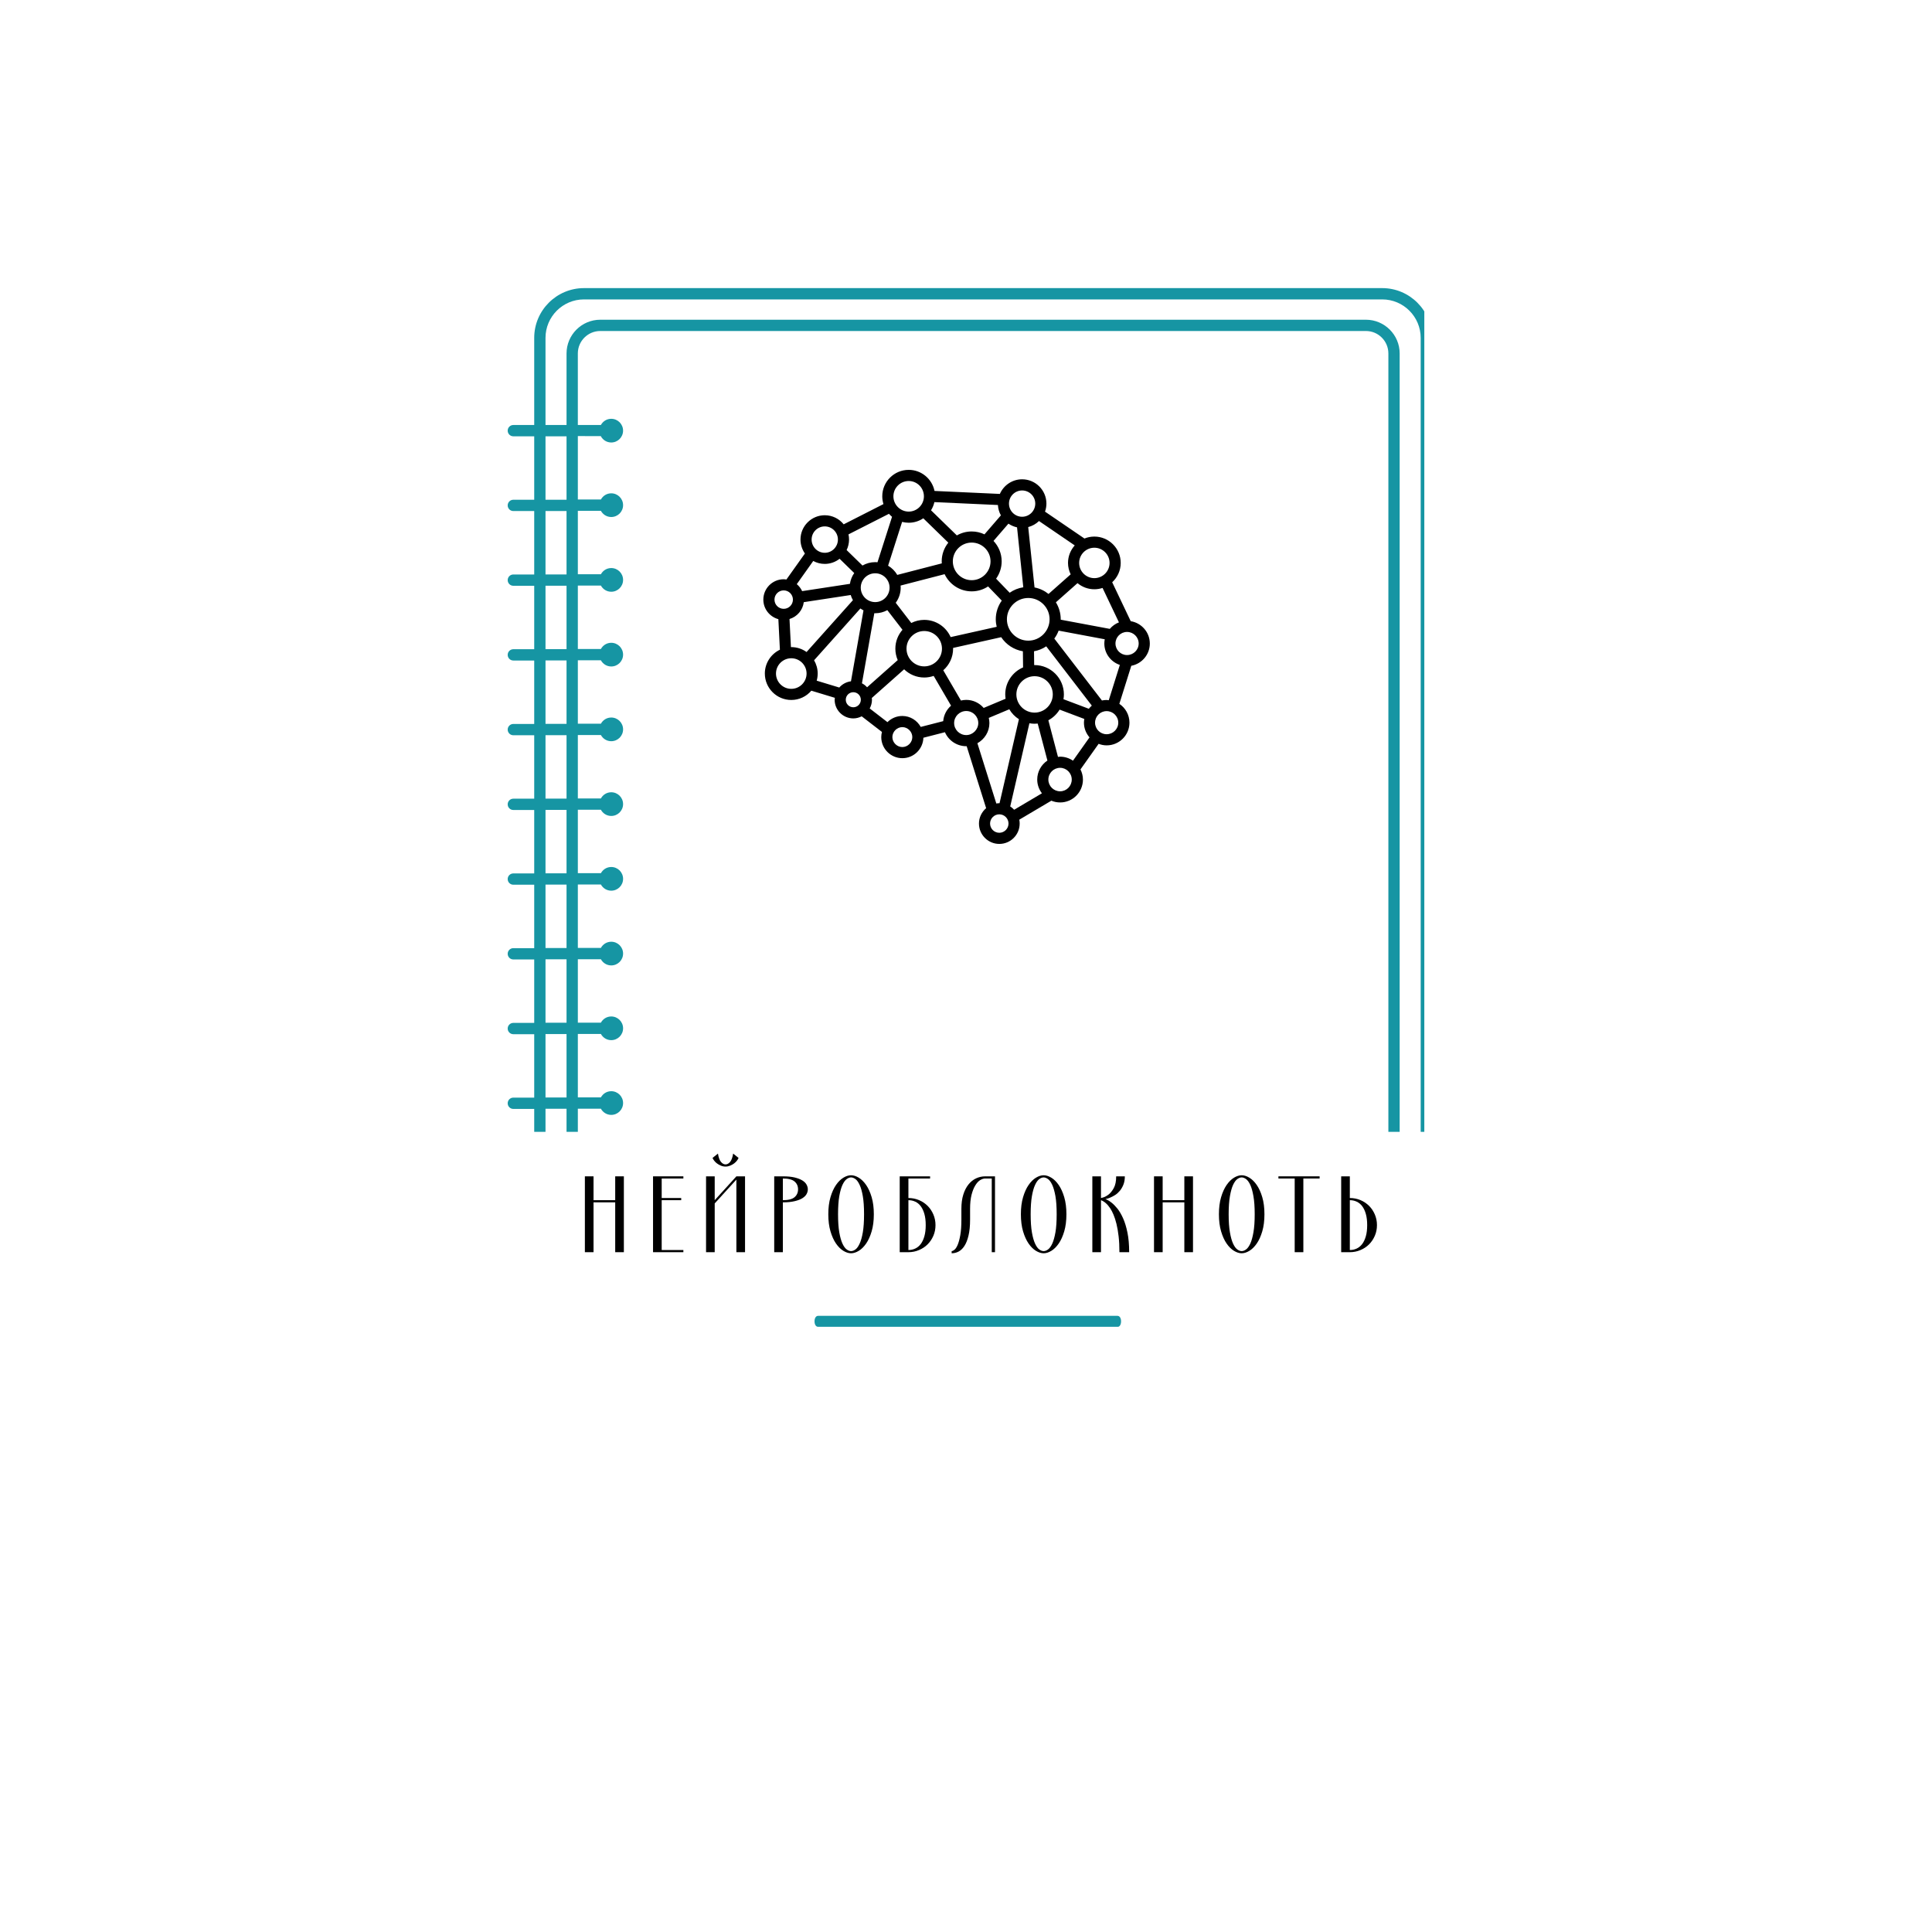 <?xml version="1.0" encoding="UTF-8" standalone="no"?> <svg xmlns="http://www.w3.org/2000/svg" xmlns:xlink="http://www.w3.org/1999/xlink" version="1.1" width="500" height="500" viewBox="0 0 500 500" xml:space="preserve"> <desc>Created with Fabric.js 3.6.3</desc> <defs> </defs> <rect x="0" y="0" width="100%" height="100%" fill="#ffffff"></rect> <g transform="matrix(3.244 0 0 3.244 250 183.74)"> <g style=""> <g transform="matrix(1 0 0 1 0.306 10.619)" clip-path="url(#CLIPPATH_4182)"> <clipPath id="CLIPPATH_4182"> <rect transform="matrix(1 0 0 1 -0.306 -10.619)" x="-36.563" y="-33.655" rx="0" ry="0" width="73.126" height="67.31"></rect> </clipPath> <path style="stroke: none; stroke-width: 0; stroke-dasharray: none; stroke-linecap: butt; stroke-dashoffset: 0; stroke-linejoin: miter; stroke-miterlimit: 4; fill: rgb(22,149,163); fill-rule: nonzero; opacity: 1;" transform=" translate(-50.704, -49.942)" d="M 83.603 5.668 H 19.921 c -2.189 0 -3.97 1.781 -3.97 3.97 v 6.951 h -1.665 c -0.249 0 -0.451 0.202 -0.451 0.451 c 0 0.249 0.202 0.451 0.451 0.451 h 1.665 v 5.06 h -1.665 c -0.249 0 -0.451 0.202 -0.451 0.451 s 0.202 0.451 0.451 0.451 h 1.665 v 5.06 h -1.665 c -0.249 0 -0.451 0.202 -0.451 0.451 c 0 0.249 0.202 0.451 0.451 0.451 h 1.665 v 5.06 h -1.665 c -0.249 0 -0.451 0.202 -0.451 0.451 c 0 0.249 0.202 0.451 0.451 0.451 h 1.665 v 5.06 h -1.665 c -0.249 0 -0.451 0.202 -0.451 0.451 s 0.202 0.451 0.451 0.451 h 1.665 v 5.06 h -1.665 c -0.249 0 -0.451 0.202 -0.451 0.451 s 0.202 0.451 0.451 0.451 h 1.665 v 5.06 h -1.665 c -0.249 0 -0.451 0.202 -0.451 0.451 s 0.202 0.451 0.451 0.451 h 1.665 v 5.06 h -1.665 c -0.249 0 -0.451 0.202 -0.451 0.451 s 0.202 0.451 0.451 0.451 h 1.665 v 5.06 h -1.665 c -0.249 0 -0.451 0.202 -0.451 0.451 s 0.202 0.451 0.451 0.451 h 1.665 v 5.06 h -1.665 c -0.249 0 -0.451 0.202 -0.451 0.451 s 0.202 0.451 0.451 0.451 h 1.665 v 5.06 h -1.665 c -0.249 0 -0.451 0.202 -0.451 0.451 s 0.202 0.451 0.451 0.451 h 1.665 v 5.06 h -1.665 c -0.249 0 -0.451 0.202 -0.451 0.451 c 0 0.249 0.202 0.451 0.451 0.451 h 1.665 v 7.173 c 0 2.189 1.781 3.97 3.97 3.97 h 63.682 c 2.189 0 3.97 -1.781 3.97 -3.97 V 9.638 C 87.573 7.449 85.792 5.668 83.603 5.668 z M 16.852 17.49 h 1.678 v 5.06 h -1.678 V 17.49 z M 21.27 17.49 c 0.16 0.293 0.468 0.494 0.825 0.494 c 0.522 0 0.945 -0.423 0.945 -0.945 c 0 -0.522 -0.423 -0.945 -0.945 -0.945 c -0.358 0 -0.665 0.201 -0.825 0.494 h -1.839 v -5.708 c 0 -0.987 0.803 -1.79 1.79 -1.79 h 61.083 c 0.987 0 1.79 0.803 1.79 1.79 v 78.107 c 0 0.987 -0.803 1.79 -1.79 1.79 H 21.221 c -0.987 0 -1.79 -0.803 -1.79 -1.79 v -5.93 h 1.839 c 0.16 0.293 0.468 0.494 0.826 0.494 c 0.522 0 0.945 -0.423 0.945 -0.945 c 0 -0.522 -0.423 -0.945 -0.945 -0.945 c -0.358 0 -0.665 0.201 -0.825 0.494 h -1.839 v -5.06 h 1.839 c 0.16 0.293 0.468 0.494 0.825 0.494 c 0.522 0 0.945 -0.423 0.945 -0.945 c 0 -0.522 -0.423 -0.945 -0.945 -0.945 c -0.358 0 -0.665 0.201 -0.825 0.494 h -1.839 v -5.06 h 1.839 c 0.16 0.293 0.468 0.494 0.825 0.494 c 0.522 0 0.945 -0.423 0.945 -0.945 c 0 -0.522 -0.423 -0.945 -0.945 -0.945 c -0.358 0 -0.665 0.201 -0.825 0.494 h -1.839 v -5.06 h 1.839 c 0.16 0.293 0.468 0.494 0.825 0.494 c 0.522 0 0.945 -0.423 0.945 -0.945 c 0 -0.522 -0.423 -0.945 -0.945 -0.945 c -0.358 0 -0.665 0.201 -0.825 0.494 h -1.839 v -5.06 h 1.839 c 0.16 0.293 0.468 0.494 0.825 0.494 c 0.522 0 0.945 -0.423 0.945 -0.945 c 0 -0.522 -0.423 -0.945 -0.945 -0.945 c -0.358 0 -0.665 0.201 -0.825 0.494 h -1.839 v -5.06 h 1.839 c 0.16 0.293 0.468 0.494 0.825 0.494 c 0.522 0 0.945 -0.423 0.945 -0.945 c 0 -0.522 -0.423 -0.945 -0.945 -0.945 c -0.358 0 -0.665 0.201 -0.825 0.494 h -1.839 v -5.06 h 1.839 c 0.16 0.293 0.468 0.494 0.825 0.494 c 0.522 0 0.945 -0.423 0.945 -0.945 c 0 -0.522 -0.423 -0.945 -0.945 -0.945 c -0.358 0 -0.665 0.201 -0.825 0.494 h -1.839 v -5.06 h 1.839 c 0.16 0.293 0.468 0.494 0.825 0.494 c 0.522 0 0.945 -0.423 0.945 -0.945 c 0 -0.522 -0.423 -0.945 -0.945 -0.945 c -0.358 0 -0.665 0.201 -0.825 0.494 h -1.839 v -5.06 h 1.839 c 0.16 0.293 0.468 0.494 0.825 0.494 c 0.522 0 0.945 -0.423 0.945 -0.945 c 0 -0.522 -0.423 -0.945 -0.945 -0.945 c -0.358 0 -0.665 0.201 -0.825 0.494 h -1.839 v -5.06 h 1.839 c 0.16 0.293 0.468 0.494 0.825 0.494 c 0.522 0 0.945 -0.423 0.945 -0.945 c 0 -0.522 -0.423 -0.945 -0.945 -0.945 c -0.358 0 -0.665 0.201 -0.825 0.494 h -1.839 v -5.06 h 1.839 c 0.16 0.293 0.468 0.494 0.825 0.494 c 0.522 0 0.945 -0.423 0.945 -0.945 c 0 -0.522 -0.423 -0.945 -0.945 -0.945 c -0.358 0 -0.665 0.201 -0.825 0.494 h -1.839 v -5.06 H 21.27 z M 16.852 23.45 h 1.678 v 5.06 h -1.678 V 23.45 z M 16.852 29.411 h 1.678 v 5.06 h -1.678 V 29.411 z M 16.852 35.372 h 1.678 v 5.06 h -1.678 V 35.372 z M 16.852 41.333 h 1.678 v 5.06 h -1.678 V 41.333 z M 16.852 47.294 h 1.678 v 5.06 h -1.678 V 47.294 z M 16.852 53.254 h 1.678 v 5.06 h -1.678 V 53.254 z M 16.852 59.215 h 1.678 v 5.06 h -1.678 V 59.215 z M 16.852 65.176 h 1.678 v 5.06 h -1.678 V 65.176 z M 16.852 71.137 h 1.678 v 5.06 h -1.678 V 71.137 z M 16.852 77.097 h 1.678 v 5.06 h -1.678 V 77.097 z M 86.672 90.231 c 0 1.692 -1.377 3.069 -3.069 3.069 H 19.921 c -1.692 0 -3.069 -1.377 -3.069 -3.069 v -7.173 h 1.678 v 5.93 c 0 1.484 1.207 2.691 2.691 2.691 h 61.083 c 1.484 0 2.691 -1.207 2.691 -2.691 V 10.881 c 0 -1.484 -1.207 -2.691 -2.691 -2.691 H 21.221 c -1.484 0 -2.691 1.207 -2.691 2.691 v 5.708 h -1.678 V 9.638 c 0 -1.692 1.377 -3.069 3.069 -3.069 h 63.682 c 1.692 0 3.069 1.377 3.069 3.069 V 90.231 z" stroke-linecap="round"></path> </g> </g> </g> <g transform="matrix(1 0 0 1 253.296 315.256)" style=""><path fill="#000000" opacity="1" d="M-99.69 8.81L-101.93 8.81L-101.93-10.82L-99.69-10.82L-99.69-4.65L-94.08-4.65L-94.08-10.82L-91.84-10.82L-91.84 8.81L-94.08 8.81L-94.08-4.09L-99.69-4.09L-99.69 8.81Z"></path><path fill="#000000" opacity="1" d="M-76.44 8.81L-84.29 8.81L-84.29-10.82L-76.44-10.82L-76.44-10.26L-82.05-10.26L-82.05-5.21L-77.00-5.21L-77.00-4.65L-82.05-4.65L-82.05 8.25L-76.44 8.25L-76.44 8.81Z"></path><path fill="#000000" opacity="1" d="M-68.33-3.81L-68.33 8.81L-70.57 8.81L-70.57-10.82L-68.33-10.82L-68.33-4.65L-62.72-10.82L-60.48-10.82L-60.48 8.81L-62.72 8.81L-62.72-9.98L-68.33-3.81ZM-65.52-13.91L-65.52-13.91Q-64.88-13.91-64.33-14.57Q-63.79-15.23-63.56-16.71L-63.56-16.71L-62.16-15.59Q-62.27-15.28-62.57-14.89Q-62.86-14.50-63.31-14.16Q-63.76-13.82-64.33-13.59Q-64.91-13.35-65.52-13.35L-65.52-13.35Q-66.17-13.35-66.73-13.59Q-67.29-13.82-67.74-14.16Q-68.19-14.50-68.48-14.89Q-68.78-15.28-68.89-15.59L-68.89-15.59L-67.49-16.71Q-67.26-15.23-66.72-14.57Q-66.17-13.91-65.52-13.91Z"></path><path fill="#000000" opacity="1" d="M-52.93 8.81L-52.93-10.82L-50.69-10.82Q-48.89-10.82-47.66-10.53Q-46.42-10.23-45.67-9.77Q-44.91-9.31-44.57-8.69Q-44.23-8.07-44.23-7.46L-44.23-7.46Q-44.23-6.81-44.57-6.21Q-44.91-5.61-45.67-5.14Q-46.42-4.68-47.66-4.39Q-48.89-4.09-50.69-4.09L-50.69-4.09L-50.69 8.81L-52.93 8.81ZM-46.76-7.46L-46.76-7.46Q-46.76-8.72-47.67-9.49Q-48.58-10.26-50.69-10.26L-50.69-10.26L-50.69-4.65Q-48.58-4.65-47.67-5.42Q-46.76-6.20-46.76-7.46Z"></path><path fill="#000000" opacity="1" d="M-27.15-1.01L-27.15-1.01Q-27.15 1.52-27.71 3.41Q-28.27 5.31-29.14 6.57Q-30.01 7.83-31.05 8.46Q-32.09 9.09-33.04 9.09L-33.04 9.09Q-34.00 9.09-35.03 8.46Q-36.07 7.83-36.94 6.57Q-37.81 5.31-38.37 3.41Q-38.93 1.52-38.93-1.01L-38.93-1.01Q-38.93-3.53-38.37-5.42Q-37.81-7.32-36.94-8.58Q-36.07-9.84-35.03-10.47Q-34.00-11.10-33.04-11.10L-33.04-11.10Q-32.09-11.10-31.05-10.47Q-30.01-9.84-29.14-8.58Q-28.27-7.32-27.71-5.42Q-27.15-3.53-27.15-1.01ZM-36.41-1.01L-36.41-1.01Q-36.41 1.83-36.09 3.68Q-35.76 5.53-35.26 6.61Q-34.75 7.69-34.16 8.11Q-33.58 8.53-33.04 8.53L-33.04 8.53Q-32.51 8.53-31.92 8.11Q-31.33 7.69-30.83 6.61Q-30.32 5.53-30.00 3.68Q-29.68 1.83-29.68-1.01L-29.68-1.01Q-29.68-3.84-30.00-5.69Q-30.32-7.54-30.83-8.62Q-31.33-9.70-31.92-10.12Q-32.51-10.54-33.04-10.54L-33.04-10.54Q-33.58-10.54-34.16-10.12Q-34.75-9.70-35.26-8.62Q-35.76-7.54-36.09-5.69Q-36.41-3.84-36.41-1.01Z"></path><path fill="#000000" opacity="1" d="M-20.45-10.82L-12.59-10.82L-12.59-10.26L-18.20-10.26L-18.20-5.21Q-16.75-5.21-15.46-4.67Q-14.17-4.12-13.23-3.18Q-12.29-2.24-11.74-0.95Q-11.19 0.34-11.19 1.80L-11.19 1.80Q-11.19 3.29-11.74 4.56Q-12.29 5.84-13.23 6.78Q-14.17 7.72-15.46 8.26Q-16.75 8.81-18.20 8.81L-18.20 8.81L-20.45 8.81L-20.45-10.82ZM-13.72 1.80L-13.72 1.80Q-13.72 0.12-14.07-1.10Q-14.42-2.32-15.02-3.11Q-15.62-3.90-16.44-4.27Q-17.25-4.65-18.20-4.65L-18.20-4.65L-18.20 8.25Q-17.25 8.25-16.44 7.87Q-15.62 7.49-15.02 6.71Q-14.42 5.92-14.07 4.70Q-13.72 3.48-13.72 1.80Z"></path><path fill="#000000" opacity="1" d="M1.68-10.26L1.68-10.26Q1.04-10.26 0.35-9.83Q-0.34-9.39-0.91-8.44Q-1.49-7.49-1.87-6.00Q-2.24-4.51-2.24-2.41L-2.24-2.41L-2.24 0.40Q-2.24 2.81-2.64 4.48Q-3.03 6.15-3.69 7.17Q-4.35 8.19-5.20 8.64Q-6.06 9.09-7.01 9.09L-7.01 9.09L-7.01 8.53Q-6.70 8.53-6.27 8.17Q-5.83 7.80-5.44 6.88Q-5.05 5.95-4.77 4.38Q-4.49 2.81-4.49 0.40L-4.49 0.40L-4.49-2.41Q-4.49-4.51-4.00-6.08Q-3.51-7.65-2.66-8.71Q-1.82-9.76-0.70-10.29Q0.42-10.82 1.68-10.82L1.68-10.82L4.21-10.82L4.21 8.81L3.37 8.81L3.37-10.26L1.68-10.26Z"></path><path fill="#000000" opacity="1" d="M22.69-1.01L22.69-1.01Q22.69 1.52 22.13 3.41Q21.57 5.31 20.70 6.57Q19.83 7.83 18.79 8.46Q17.76 9.09 16.80 9.09L16.80 9.09Q15.85 9.09 14.81 8.46Q13.77 7.83 12.90 6.57Q12.03 5.31 11.47 3.41Q10.91 1.52 10.91-1.01L10.91-1.01Q10.91-3.53 11.47-5.42Q12.03-7.32 12.90-8.58Q13.77-9.84 14.81-10.47Q15.85-11.10 16.80-11.10L16.80-11.10Q17.76-11.10 18.79-10.47Q19.83-9.84 20.70-8.58Q21.57-7.32 22.13-5.42Q22.69-3.53 22.69-1.01ZM13.44-1.01L13.44-1.01Q13.44 1.83 13.76 3.68Q14.08 5.53 14.59 6.61Q15.09 7.69 15.68 8.11Q16.27 8.53 16.80 8.53L16.80 8.53Q17.33 8.53 17.92 8.11Q18.51 7.69 19.02 6.61Q19.52 5.53 19.85 3.68Q20.17 1.83 20.17-1.01L20.17-1.01Q20.17-3.84 19.85-5.69Q19.52-7.54 19.02-8.62Q18.51-9.70 17.92-10.12Q17.33-10.54 16.80-10.54L16.80-10.54Q16.27-10.54 15.68-10.12Q15.09-9.70 14.59-8.62Q14.08-7.54 13.76-5.69Q13.44-3.84 13.44-1.01Z"></path><path fill="#000000" opacity="1" d="M31.64 8.81L29.40 8.81L29.40-10.82L31.64-10.82L31.64-5.21Q32.73-5.41 33.60-6.11L33.60-6.11Q34.33-6.67 34.95-7.79Q35.57-8.92 35.57-10.82L35.57-10.82L37.81-10.82Q37.81-9.56 37.43-8.64Q37.05-7.71 36.49-7.05Q35.93-6.39 35.29-5.98Q34.64-5.58 34.08-5.34Q33.52-5.10 33.16-5.02Q32.79-4.93 32.79-4.93L32.79-4.93Q32.79-4.93 33.25-4.74Q33.72-4.54 34.40-3.99Q35.09-3.45 35.88-2.48Q36.66-1.51 37.35 0.02Q38.04 1.55 38.48 3.71Q38.93 5.87 38.93 8.81L38.93 8.81L36.41 8.81Q36.41 6.51 36.20 4.70Q35.99 2.89 35.65 1.50Q35.31 0.12 34.89-0.88Q34.47-1.88 34.02-2.55L34.02-2.55Q32.96-4.15 31.64-4.65L31.64-4.65L31.64 8.81Z"></path><path fill="#000000" opacity="1" d="M47.60 8.81L45.36 8.81L45.36-10.82L47.60-10.82L47.60-4.65L53.21-4.65L53.21-10.82L55.45-10.82L55.45 8.81L53.21 8.81L53.21-4.09L47.60-4.09L47.60 8.81Z"></path><path fill="#000000" opacity="1" d="M73.94-1.01L73.94-1.01Q73.94 1.52 73.38 3.41Q72.82 5.31 71.95 6.57Q71.08 7.83 70.04 8.46Q69.00 9.09 68.05 9.09L68.05 9.09Q67.10 9.09 66.06 8.46Q65.02 7.83 64.15 6.57Q63.28 5.31 62.72 3.41Q62.16 1.52 62.16-1.01L62.16-1.01Q62.16-3.53 62.72-5.42Q63.28-7.32 64.15-8.58Q65.02-9.84 66.06-10.47Q67.10-11.10 68.05-11.10L68.05-11.10Q69.00-11.10 70.04-10.47Q71.08-9.84 71.95-8.58Q72.82-7.32 73.38-5.42Q73.94-3.53 73.94-1.01ZM64.68-1.01L64.68-1.01Q64.68 1.83 65.01 3.68Q65.33 5.53 65.83 6.61Q66.34 7.69 66.93 8.11Q67.52 8.53 68.05 8.53L68.05 8.53Q68.58 8.53 69.17 8.11Q69.76 7.69 70.27 6.61Q70.77 5.53 71.09 3.68Q71.42 1.83 71.42-1.01L71.42-1.01Q71.42-3.84 71.09-5.69Q70.77-7.54 70.27-8.62Q69.76-9.70 69.17-10.12Q68.58-10.54 68.05-10.54L68.05-10.54Q67.52-10.54 66.93-10.12Q66.34-9.70 65.83-8.62Q65.33-7.54 65.01-5.69Q64.68-3.84 64.68-1.01Z"></path><path fill="#000000" opacity="1" d="M84.01 8.81L81.77 8.81L81.77-10.26L77.56-10.26L77.56-10.82L88.22-10.82L88.22-10.26L84.01-10.26L84.01 8.81Z"></path><path fill="#000000" opacity="1" d="M93.80-10.82L96.04-10.82L96.04-5.21Q97.50-5.21 98.79-4.67Q100.08-4.12 101.02-3.18Q101.96-2.24 102.51-0.95Q103.06 0.34 103.06 1.80L103.06 1.80Q103.06 3.29 102.51 4.56Q101.96 5.84 101.02 6.78Q100.08 7.72 98.79 8.26Q97.50 8.81 96.04 8.81L96.04 8.81L93.80 8.81L93.80-10.82ZM100.53 1.80L100.53 1.80Q100.53 0.12 100.18-1.10Q99.83-2.32 99.23-3.11Q98.62-3.90 97.81-4.27Q97.00-4.65 96.04-4.65L96.04-4.65L96.04 8.25Q97.00 8.25 97.81 7.87Q98.62 7.49 99.23 6.71Q99.83 5.92 100.18 4.70Q100.53 3.48 100.53 1.80Z"></path></g><g transform="matrix(0.93 0 0 -1.42 250.465 341.959)"> <path style="stroke: none; stroke-width: 1; stroke-dasharray: none; stroke-linecap: butt; stroke-dashoffset: 0; stroke-linejoin: miter; stroke-miterlimit: 4; fill: rgb(22,149,163); fill-rule: nonzero; opacity: 1;" transform=" translate(-49.95, -50)" d="M 91.7 49 H 8.3 c -0.6 0 -1 0.4 -1 1 s 0.4 1 1 1 h 83.3 c 0.6 0 1 -0.4 1 -1 S 92.2 49 91.7 49 z" stroke-linecap="round"></path> </g> <g transform="matrix(1.121 0 0 1.121 247.56 170)"> <path style="stroke: none; stroke-width: 0; stroke-dasharray: none; stroke-linecap: butt; stroke-dashoffset: 0; stroke-linejoin: miter; stroke-miterlimit: 4; fill: rgb(0,0,0); fill-rule: nonzero; opacity: 1;" transform=" translate(-49.998, -50)" d="m 94.609 46.91 c 0 -2.598 -1.914 -4.742 -4.406 -5.152 l -4.277 -8.984 c 1.207 -1.113 1.965 -2.699 1.965 -4.465 c 0 -3.352 -2.731 -6.082 -6.082 -6.082 c -0.812 0 -1.582 0.16 -2.289 0.449 l -9.105 -6.207 c 0.207 -0.582 0.324 -1.207 0.324 -1.859 c 0 -3.09 -2.516 -5.606 -5.606 -5.606 c -2.297 0 -4.273 1.391 -5.141 3.375 l -15.086 -0.688 c -0.57 -2.777 -3.023 -4.867 -5.957 -4.867 c -3.367 0 -6.106 2.738 -6.106 6.102 c 0 0.629 0.098 1.23 0.273 1.801 l -9.18 4.672 c -1.027 -1.277 -2.602 -2.098 -4.367 -2.098 c -3.09 0 -5.606 2.516 -5.606 5.606 c 0 1.199 0.379 2.312 1.02 3.227 l -4.273 6.008 c -0.207 -0.027 -0.41 -0.062 -0.625 -0.062 c -2.59 0 -4.699 2.106 -4.699 4.699 c 0 2.16 1.477 3.969 3.469 4.516 l 0.355 7.051 c -2.051 0.984 -3.477 3.078 -3.477 5.5 c 0 3.363 2.738 6.102 6.102 6.102 c 1.855 0 3.516 -0.832 4.633 -2.144 l 5.426 1.645 c -0.016 0.148 -0.047 0.293 -0.047 0.445 c 0 2.375 1.934 4.309 4.309 4.309 c 0.699 0 1.352 -0.184 1.938 -0.48 l 4.676 3.609 c -0.098 0.379 -0.16 0.773 -0.16 1.184 c 0 2.688 2.188 4.871 4.871 4.871 c 2.633 0 4.773 -2.106 4.856 -4.719 l 4.973 -1.277 c 0.824 1.898 2.723 3.231 4.926 3.231 c 0.031 0 0.059 -0.008 0.09 -0.008 l 4.496 14.312 c -1.008 0.863 -1.656 2.129 -1.656 3.555 c 0 2.59 2.109 4.699 4.699 4.699 c 2.59 0 4.699 -2.106 4.699 -4.699 c 0 -0.309 -0.035 -0.605 -0.09 -0.898 l 7.406 -4.383 c 0.625 0.262 1.309 0.406 2.027 0.406 c 2.898 0 5.262 -2.371 5.262 -5.281 c 0 -0.844 -0.219 -1.633 -0.57 -2.344 l 4.191 -5.91 c 0.578 0.223 1.199 0.355 1.855 0.355 c 2.902 0 5.262 -2.352 5.262 -5.238 c 0 -1.809 -0.926 -3.406 -2.332 -4.348 l 2.758 -8.785 c 2.43 -0.457 4.277 -2.582 4.277 -5.141 z m -2.57 0 c 0 1.473 -1.207 2.668 -2.688 2.668 c -1.473 0 -2.668 -1.195 -2.668 -2.668 s 1.195 -2.668 2.668 -2.668 c 1.48 0 2.688 1.195 2.688 2.668 z m -4.555 -4.879 c -0.828 0.316 -1.543 0.84 -2.109 1.504 l -11.336 -2.121 c 0 -0.031 0.004 -0.062 0.004 -0.098 c 0 -1.438 -0.414 -2.773 -1.117 -3.914 l 4.992 -4.426 c 1.055 0.883 2.41 1.414 3.891 1.414 c 0.66 0 1.297 -0.109 1.891 -0.305 z m -13.582 31.008 c -0.168 0 -0.328 0.035 -0.492 0.051 l -2.223 -8.453 c 1.07 -0.574 1.965 -1.426 2.598 -2.461 l 5.703 2.152 c -0.047 0.281 -0.086 0.566 -0.086 0.859 c 0 1.301 0.496 2.481 1.285 3.398 l -3.816 5.383 c -0.848 -0.586 -1.867 -0.93 -2.969 -0.93 z m -10.098 -14.375 c 0 -2.316 1.887 -4.203 4.203 -4.203 c 2.316 0 4.203 1.887 4.203 4.203 c 0 2.316 -1.887 4.203 -4.203 4.203 c -2.316 -0.004 -4.203 -1.887 -4.203 -4.203 z m -11.57 1.262 c -0.426 0 -0.832 0.062 -1.227 0.152 l -4.078 -6.984 c 1.387 -1.223 2.269 -3.008 2.269 -4.996 c 0 -0.055 -0.008 -0.109 -0.008 -0.164 l 11.109 -2.481 c 1.125 1.695 2.922 2.902 5.008 3.254 l 0.043 3.723 c -2.418 1.035 -4.117 3.438 -4.117 6.231 c 0 0.34 0.031 0.672 0.082 1 l -5.059 2.125 c -0.98 -1.129 -2.41 -1.859 -4.023 -1.859 z m -24.082 -3.828 l 2.859 -16.184 c 0.066 0.004 0.137 0.012 0.203 0.012 c 1.016 0 1.969 -0.258 2.801 -0.715 l 3.496 4.535 c -1.02 1.168 -1.645 2.688 -1.645 4.356 c 0 0.938 0.195 1.828 0.547 2.641 l -7.074 6.277 c -0.332 -0.379 -0.734 -0.684 -1.188 -0.922 z m 10.797 -37.066 c 1.246 0 2.402 -0.379 3.367 -1.023 l 5.777 5.621 c -0.953 1.184 -1.527 2.684 -1.527 4.316 c 0 0.156 0.012 0.312 0.023 0.469 l -10.281 2.66 c -0.512 -0.879 -1.242 -1.613 -2.117 -2.129 l 3.234 -10.109 c 0.488 0.121 0.996 0.195 1.523 0.195 z m 21.281 -1.703 l -3.789 4.383 c -0.898 -0.426 -1.898 -0.668 -2.953 -0.668 c -1.246 0 -2.414 0.336 -3.426 0.914 l -5.961 -5.801 c 0.359 -0.574 0.625 -1.207 0.777 -1.887 l 14.664 0.668 c 0.051 0.863 0.289 1.676 0.688 2.391 z m 16.109 13.617 l -5.109 4.527 c -0.926 -0.742 -2.027 -1.27 -3.234 -1.504 l -1.457 -13.938 c 0.949 -0.246 1.801 -0.73 2.488 -1.395 l 8.254 5.629 c -0.961 1.074 -1.555 2.492 -1.555 4.043 c 0.004 0.945 0.227 1.836 0.613 2.637 z m -9.781 15.309 c -2.723 0 -4.938 -2.215 -4.938 -4.938 c 0 -2.711 2.215 -4.914 4.938 -4.914 c 2.711 0 4.914 2.203 4.914 4.914 c 0 2.719 -2.203 4.938 -4.914 4.938 z m -7.297 -3.199 l -10.629 2.375 c -1.035 -2.336 -3.375 -3.973 -6.098 -3.973 c -1.074 0 -2.09 0.262 -2.988 0.715 l -3.594 -4.664 c 0.719 -0.98 1.148 -2.188 1.148 -3.492 c 0 -0.164 -0.012 -0.324 -0.023 -0.484 l 10.16 -2.629 c 1.113 2.34 3.492 3.969 6.25 3.969 c 1.398 0 2.699 -0.422 3.789 -1.137 l 3.156 3.269 c -0.867 1.223 -1.383 2.707 -1.383 4.312 c 0 0.598 0.078 1.176 0.211 1.738 z m -1.422 -15.113 c 0 2.398 -1.953 4.352 -4.352 4.352 c -2.398 0 -4.352 -1.953 -4.352 -4.352 c 0 -2.387 1.953 -4.332 4.352 -4.332 c 2.402 0.004 4.352 1.945 4.352 4.332 z m 6.121 -7.848 l 1.441 13.836 c -1.156 0.18 -2.227 0.617 -3.144 1.262 l -3.133 -3.246 c 0.805 -1.133 1.285 -2.512 1.285 -4.004 c 0 -1.824 -0.719 -3.481 -1.883 -4.715 l 3.445 -3.984 c 0.594 0.402 1.266 0.695 1.988 0.852 z m -29.43 13.922 c 0 1.84 -1.488 3.336 -3.316 3.336 c -1.84 0 -3.336 -1.496 -3.336 -3.336 c 0 -1.828 1.496 -3.316 3.336 -3.316 c 1.828 -0.004 3.316 1.484 3.316 3.316 z m 3.91 14.082 c 0 -2.246 1.836 -4.07 4.094 -4.07 c 2.258 0 4.094 1.828 4.094 4.07 c 0 2.258 -1.836 4.094 -4.094 4.094 c -2.258 0 -4.094 -1.836 -4.094 -4.094 z m 42.09 13.879 l -5.852 -2.207 c 0.059 -0.359 0.098 -0.727 0.098 -1.105 c 0 -3.734 -3.039 -6.773 -6.773 -6.773 c -0.031 0 -0.059 0.004 -0.09 0.004 l -0.035 -3.195 c 1.027 -0.184 1.984 -0.574 2.82 -1.137 l 10.523 13.684 c -0.25 0.223 -0.48 0.465 -0.691 0.73 z m 4.789 -33.668 c 0 1.938 -1.574 3.512 -3.512 3.512 c -1.934 0 -3.508 -1.574 -3.508 -3.512 s 1.574 -3.512 3.512 -3.512 c 1.934 0.004 3.508 1.578 3.508 3.512 z m -20.188 -16.73 c 1.676 0 3.035 1.363 3.035 3.035 s -1.363 3.035 -3.035 3.035 c -1.672 0 -3.035 -1.359 -3.035 -3.035 c 0 -1.672 1.363 -3.035 3.035 -3.035 z m -26.184 -2.184 c 1.938 0 3.512 1.586 3.512 3.531 c 0 1.949 -1.574 3.531 -3.512 3.531 c -1.949 0 -3.531 -1.586 -3.531 -3.531 c 0 -1.945 1.586 -3.531 3.531 -3.531 z m -4.562 7.574 c 0.219 0.246 0.457 0.48 0.715 0.691 l -3.359 10.492 c -0.176 -0.016 -0.348 -0.027 -0.527 -0.027 c -1.07 0 -2.07 0.289 -2.938 0.785 l -3.66 -3.57 c 0.355 -0.738 0.559 -1.562 0.559 -2.434 c 0 -0.406 -0.047 -0.805 -0.129 -1.188 z m -14.816 2.906 c 1.676 0 3.035 1.359 3.035 3.035 c 0 1.688 -1.363 3.059 -3.035 3.059 c -1.672 0 -3.035 -1.371 -3.035 -3.059 c 0 -1.676 1.363 -3.035 3.035 -3.035 z m -2.66 7.984 c 0.793 0.43 1.699 0.676 2.66 0.676 c 1.289 0 2.477 -0.445 3.426 -1.184 l 3.379 3.293 c -0.512 0.727 -0.859 1.574 -0.996 2.492 l -11.031 1.684 c -0.289 -0.629 -0.719 -1.172 -1.238 -1.613 z m -8.949 8.918 c 0 -1.172 0.953 -2.129 2.129 -2.129 c 1.172 0 2.129 0.953 2.129 2.129 c 0 1.176 -0.953 2.129 -2.129 2.129 c -1.176 0 -2.129 -0.953 -2.129 -2.129 z m 3.469 4.481 c 1.75 -0.527 3.062 -2.035 3.297 -3.891 l 10.832 -1.652 c 0.125 0.418 0.297 0.82 0.512 1.191 l -10.703 11.969 c -0.996 -0.711 -2.215 -1.133 -3.527 -1.133 c -0.027 0 -0.055 0.004 -0.082 0.004 z m 0.41 16.121 c -1.949 0 -3.531 -1.586 -3.531 -3.531 c 0 -1.949 1.586 -3.531 3.531 -3.531 c 1.949 0 3.531 1.586 3.531 3.531 c 0 1.945 -1.586 3.531 -3.531 3.531 z m 5.867 -1.887 c 0.148 -0.523 0.23 -1.078 0.23 -1.648 c 0 -1.117 -0.309 -2.16 -0.832 -3.062 l 10.691 -11.957 c 0.227 0.16 0.465 0.309 0.715 0.438 l -2.891 16.375 c -1.074 0.137 -2.019 0.66 -2.699 1.438 z m 8.453 6.141 c -0.957 0 -1.738 -0.781 -1.738 -1.738 c 0 -0.961 0.777 -1.738 1.738 -1.738 c 0.961 0 1.738 0.781 1.738 1.738 c 0 0.961 -0.777 1.738 -1.738 1.738 z m 11.32 9.184 c -1.246 0 -2.301 -1.055 -2.301 -2.301 s 1.055 -2.301 2.301 -2.301 c 1.246 0 2.301 1.055 2.301 2.301 s -1.055 2.301 -2.301 2.301 z m 0 -7.176 c -1.34 0 -2.555 0.543 -3.438 1.426 l -4.094 -3.16 c 0.32 -0.602 0.52 -1.281 0.52 -2.012 c 0 -0.141 -0.027 -0.27 -0.039 -0.406 l 7.465 -6.621 c 1.199 1.168 2.84 1.895 4.644 1.895 c 0.762 0 1.492 -0.137 2.176 -0.371 l 4.012 6.871 c -1.023 0.891 -1.691 2.148 -1.812 3.574 l -5.188 1.332 c -0.832 -1.496 -2.414 -2.527 -4.246 -2.527 z m 11.957 1.633 c 0 -1.531 1.254 -2.777 2.797 -2.777 c 1.531 0 2.777 1.246 2.777 2.777 c 0 1.504 -1.27 2.777 -2.777 2.777 c -1.539 0 -2.797 -1.246 -2.797 -2.777 z m 5.371 4.66 c 1.645 -0.914 2.773 -2.648 2.773 -4.656 c 0 -0.41 -0.059 -0.809 -0.145 -1.191 l 4.738 -1.992 c 0.547 0.93 1.309 1.715 2.219 2.293 l -4.473 19.398 c -0.02 0 -0.039 -0.008 -0.059 -0.008 c -0.234 0 -0.461 0.035 -0.684 0.07 z m 5.055 20.672 c -1.172 0 -2.129 -0.953 -2.129 -2.129 c 0 -1.172 0.953 -2.129 2.129 -2.129 c 1.172 0 2.129 0.953 2.129 2.129 c -0.004 1.172 -0.957 2.129 -2.129 2.129 z m 2.523 -6.078 l 4.43 -19.203 c 0.387 0.07 0.781 0.109 1.191 0.109 c 0.246 0 0.484 -0.016 0.723 -0.039 l 2.242 8.535 c -1.418 0.949 -2.352 2.562 -2.352 4.391 c 0 1.195 0.414 2.285 1.086 3.172 l -6.414 3.797 c -0.27 -0.289 -0.57 -0.547 -0.906 -0.762 z m 11.516 -3.496 c -1.496 0 -2.711 -1.215 -2.711 -2.711 c 0 -1.496 1.219 -2.711 2.711 -2.711 c 1.484 0 2.688 1.215 2.688 2.711 c 0.004 1.496 -1.203 2.711 -2.688 2.711 z m 10.738 -13.176 c -1.473 0 -2.668 -1.195 -2.668 -2.668 s 1.195 -2.668 2.668 -2.668 c 1.484 0 2.691 1.195 2.691 2.668 c 0 1.469 -1.207 2.668 -2.691 2.668 z m 0 -7.906 c -0.371 0 -0.73 0.043 -1.082 0.113 l -10.992 -14.289 c 0.414 -0.559 0.75 -1.176 0.996 -1.836 l 10.648 1.996 c -0.062 0.316 -0.098 0.645 -0.098 0.977 c 0 2.305 1.508 4.246 3.582 4.945 l -2.555 8.145 c -0.168 -0.016 -0.328 -0.051 -0.5 -0.051 z" stroke-linecap="round"></path> </g> </svg> 